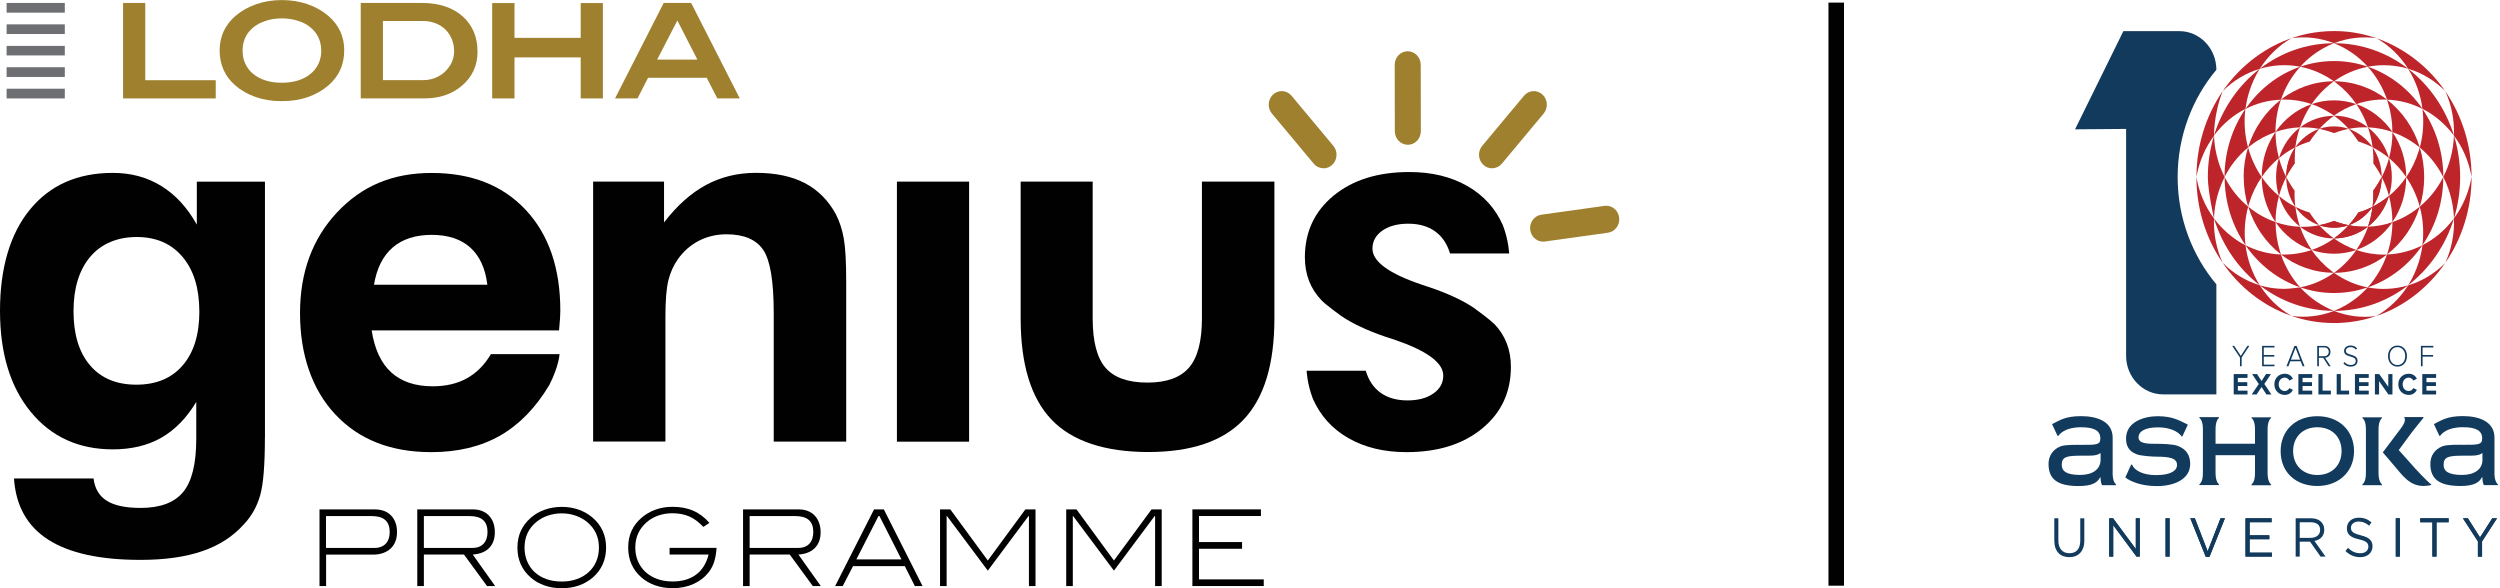 <svg width="238" height="56" viewBox="0 0 238 56" fill="none" xmlns="http://www.w3.org/2000/svg">
<g clip-path="url(#clip0_1743_13877)">
<path d="M36.719 51.764C36.972 51.499 37.099 51.125 37.099 50.64C37.099 49.632 36.534 49.131 35.409 49.131H31.035V52.166H35.636C36.101 52.166 36.455 52.034 36.714 51.769M36.566 48.641C36.824 48.74 37.052 48.888 37.231 49.076C37.416 49.263 37.553 49.494 37.654 49.759C37.749 50.029 37.796 50.332 37.796 50.668C37.796 51.004 37.744 51.285 37.643 51.544C37.543 51.808 37.39 52.028 37.194 52.216C36.999 52.397 36.761 52.541 36.481 52.645C36.201 52.744 35.884 52.8 35.53 52.8H31.045V55.796H30.417V48.497H35.699C36.022 48.497 36.312 48.547 36.571 48.646" fill="#010101"/>
<path d="M46.032 51.764C46.285 51.5 46.412 51.125 46.412 50.64C46.412 49.632 45.847 49.131 44.722 49.131H40.353V52.166H44.954C45.419 52.166 45.778 52.034 46.032 51.77M46.365 55.791L44.172 52.794H40.353V55.791H39.724V48.492H45.002C45.324 48.492 45.614 48.541 45.879 48.641C46.138 48.74 46.359 48.889 46.544 49.081C46.729 49.274 46.866 49.5 46.967 49.77C47.062 50.04 47.109 50.337 47.109 50.668C47.109 51.301 46.93 51.797 46.571 52.166C46.211 52.535 45.688 52.745 45.007 52.794L47.136 55.791H46.37H46.365Z" fill="#010101"/>
<path d="M55.884 49.687C55.572 49.434 55.208 49.235 54.795 49.087C54.378 48.944 53.94 48.872 53.475 48.872C53.01 48.872 52.572 48.944 52.154 49.087C51.737 49.23 51.378 49.428 51.066 49.687C50.311 50.31 49.936 51.125 49.936 52.122C49.936 52.607 50.02 53.047 50.189 53.444C50.358 53.846 50.596 54.188 50.902 54.468C51.214 54.755 51.584 54.975 52.017 55.13C52.455 55.284 52.936 55.361 53.475 55.361C54.014 55.361 54.494 55.284 54.928 55.124C55.366 54.97 55.736 54.744 56.042 54.463C56.354 54.182 56.592 53.841 56.766 53.438C56.935 53.042 57.019 52.596 57.019 52.116C57.019 51.125 56.639 50.31 55.878 49.682M56.401 55.003C56.032 55.317 55.604 55.565 55.107 55.741C54.611 55.917 54.066 56 53.48 56C52.894 56 52.35 55.912 51.853 55.741C51.351 55.565 50.918 55.322 50.554 55.003C49.687 54.265 49.259 53.306 49.259 52.127C49.259 50.949 49.698 50.012 50.564 49.263C50.939 48.944 51.372 48.69 51.874 48.519C52.376 48.343 52.91 48.255 53.485 48.255C54.061 48.255 54.584 48.343 55.086 48.519C55.588 48.696 56.021 48.944 56.396 49.263C57.268 50.007 57.701 50.965 57.701 52.127C57.701 53.29 57.268 54.265 56.407 55.003" fill="#010101"/>
<path d="M68.002 53.439C67.891 53.808 67.722 54.138 67.505 54.425C67.12 54.931 66.628 55.317 66.037 55.587C65.445 55.857 64.774 55.995 64.024 55.995C63.438 55.995 62.894 55.906 62.386 55.73C61.885 55.554 61.446 55.306 61.082 54.986C60.231 54.254 59.803 53.301 59.803 52.122C59.803 50.943 60.231 50.018 61.087 49.28C61.462 48.955 61.901 48.701 62.402 48.519C62.904 48.338 63.443 48.249 64.019 48.249C64.764 48.249 65.429 48.371 66 48.624C66.576 48.872 67.083 49.258 67.537 49.781L66.956 50.161C66.523 49.698 66.074 49.362 65.614 49.164C65.149 48.966 64.616 48.861 64.019 48.861C63.533 48.861 63.084 48.933 62.666 49.081C62.249 49.23 61.879 49.439 61.562 49.715C60.844 50.348 60.48 51.147 60.48 52.111C60.48 52.596 60.564 53.031 60.733 53.428C60.902 53.824 61.14 54.166 61.452 54.452C61.763 54.739 62.133 54.959 62.571 55.119C63.005 55.278 63.49 55.356 64.029 55.356C64.943 55.356 65.693 55.135 66.274 54.7C66.861 54.259 67.252 53.62 67.458 52.789H63.744V52.155H68.218C68.187 52.64 68.113 53.064 68.002 53.433" fill="#010101"/>
<path d="M77.046 51.764C77.299 51.5 77.426 51.125 77.426 50.64C77.426 49.632 76.861 49.131 75.735 49.131H71.367V52.166H75.968C76.433 52.166 76.792 52.034 77.046 51.77M77.378 55.791L75.186 52.794H71.367V55.791H70.738V48.492H76.015C76.338 48.492 76.628 48.541 76.892 48.641C77.151 48.74 77.373 48.889 77.558 49.081C77.743 49.274 77.88 49.5 77.975 49.77C78.07 50.04 78.123 50.337 78.123 50.668C78.123 51.301 77.938 51.797 77.579 52.166C77.22 52.535 76.697 52.745 76.01 52.794L78.139 55.791H77.373H77.378Z" fill="#010101"/>
<path d="M83.722 49.125H83.633L81.525 53.257H85.82L83.722 49.125ZM87.093 55.791L86.137 53.896H81.208L80.231 55.791H79.507L83.21 48.492H84.14L87.827 55.791H87.098H87.093Z" fill="#010101"/>
<path d="M97.954 55.791V49.125H97.917L94.039 54.325L90.151 49.125H90.12V55.791H89.491V48.492H90.468L94.039 53.361L97.616 48.492H98.582V55.791H97.954Z" fill="#010101"/>
<path d="M109.966 55.791V49.125H109.924L106.047 54.325L102.159 49.125H102.132V55.791H101.504V48.492H102.481L106.047 53.361L109.628 48.492H110.595V55.791H109.966Z" fill="#010101"/>
<path d="M113.516 55.791V48.492H120.04V49.125H114.145V51.604H118.244V52.243H114.145V55.157H120.309V55.791H113.516Z" fill="#010101"/>
<path d="M18.975 29.63C18.975 27.444 18.441 25.719 17.38 24.458C16.318 23.196 14.86 22.563 13.021 22.563C11.183 22.563 9.656 23.191 8.595 24.441C7.533 25.697 6.999 27.427 6.999 29.63C6.999 31.834 7.522 33.553 8.574 34.781C9.619 36.009 11.093 36.621 12.979 36.621C14.865 36.621 16.339 36.009 17.395 34.781C18.452 33.553 18.98 31.839 18.98 29.63M25.219 41.645C25.219 44.25 25.071 46.084 24.77 47.148C24.469 48.205 23.962 49.125 23.233 49.896C22.197 51.059 20.877 51.918 19.26 52.469C17.644 53.025 15.689 53.301 13.381 53.301C9.524 53.301 6.598 52.662 4.596 51.378C2.594 50.1 1.506 48.156 1.331 45.55H8.906C9.023 46.509 9.44 47.219 10.164 47.671C10.887 48.128 11.96 48.354 13.386 48.354C15.256 48.354 16.608 47.847 17.438 46.839C18.267 45.831 18.684 44.145 18.684 41.793V38.262C17.765 39.794 16.656 40.928 15.356 41.672C14.057 42.41 12.52 42.779 10.745 42.779C7.485 42.779 4.881 41.59 2.927 39.21C0.972 36.83 0 33.619 0 29.581C0 25.543 0.951 22.26 2.858 19.941C4.765 17.616 7.39 16.459 10.75 16.459C12.477 16.459 14.014 16.878 15.362 17.71C16.709 18.542 17.834 19.765 18.737 21.384V17.297H25.224V41.65L25.219 41.645Z" fill="#010101"/>
<path d="M56.465 42.047V17.291H63.216V21.175C64.457 19.561 65.794 18.371 67.22 17.605C68.646 16.84 70.231 16.454 71.974 16.454C73.813 16.454 75.36 16.779 76.607 17.424C77.854 18.074 78.842 19.06 79.57 20.387C79.924 21.076 80.178 21.852 80.331 22.723C80.484 23.588 80.558 24.948 80.558 26.799V42.041H73.659V29.801C73.659 26.755 73.321 24.744 72.645 23.77C71.969 22.794 70.807 22.304 69.159 22.304C68.208 22.304 67.331 22.514 66.533 22.921C65.736 23.334 65.07 23.918 64.537 24.673C64.119 25.262 63.818 25.934 63.628 26.689C63.443 27.444 63.348 28.601 63.348 30.148V42.036H56.449L56.465 42.047Z" fill="#010101"/>
<path d="M92.259 17.291H85.387V42.047H92.259V17.291Z" fill="#010101"/>
<path d="M104.023 17.291V30.314C104.023 32.5 104.43 34.065 105.243 35.007C106.057 35.949 107.388 36.422 109.226 36.422C111.065 36.422 112.37 35.949 113.194 34.996C114.012 34.048 114.424 32.484 114.424 30.314V17.291H121.323V30.314C121.323 34.671 120.346 37.882 118.392 39.943C116.442 42.003 113.416 43.033 109.316 43.033C105.217 43.033 102.069 42.008 100.109 39.953C98.149 37.899 97.166 34.687 97.166 30.314V17.291H104.013H104.023Z" fill="#010101"/>
<path d="M135.254 6.17C135.254 5.454 134.694 4.881 134.012 4.881H133.986C133.315 4.897 132.776 5.47 132.776 6.175L132.787 12.493C132.787 13.204 133.341 13.782 134.028 13.782C134.033 13.782 134.044 13.782 134.054 13.782C134.725 13.766 135.264 13.193 135.264 12.488L135.254 6.17Z" fill="#9E802E"/>
<path d="M125.999 16.019C125.655 16.019 125.307 15.87 125.064 15.578L121.086 10.813C120.637 10.273 120.69 9.458 121.207 8.99C121.725 8.522 122.507 8.577 122.956 9.117L126.934 13.882C127.383 14.421 127.33 15.237 126.812 15.705C126.58 15.92 126.289 16.024 125.999 16.024" fill="#9E802E"/>
<path d="M142.042 16.019C142.385 16.019 142.728 15.87 142.977 15.578L146.954 10.813C147.403 10.273 147.35 9.458 146.833 8.99C146.315 8.522 145.533 8.577 145.084 9.117L141.107 13.882C140.658 14.421 140.71 15.237 141.228 15.705C141.46 15.92 141.751 16.024 142.042 16.024" fill="#9E802E"/>
<path d="M146.088 22.679C146.347 22.916 146.701 23.042 147.07 22.993L153.077 22.155C153.753 22.062 154.234 21.412 154.144 20.707C154.054 20.002 153.431 19.5 152.749 19.599L146.743 20.437C146.067 20.53 145.586 21.18 145.676 21.886C145.718 22.205 145.871 22.486 146.088 22.684" fill="#9E802E"/>
<path d="M35.604 27.108C35.863 25.543 36.455 24.364 37.384 23.56C38.314 22.761 39.55 22.359 41.098 22.359C42.646 22.359 43.866 22.761 44.764 23.56C45.657 24.359 46.206 25.543 46.396 27.108H35.604ZM46.734 33.718C46.122 34.748 45.361 35.508 44.447 36.015C43.533 36.522 42.45 36.775 41.193 36.775C39.529 36.775 38.219 36.334 37.247 35.453C36.28 34.572 35.657 33.239 35.382 31.454H53.221C53.269 30.947 53.3 30.567 53.316 30.308C53.332 30.049 53.343 29.807 53.343 29.587C53.343 25.532 52.244 22.332 50.052 19.985C47.859 17.638 44.87 16.465 41.098 16.465C37.326 16.465 34.431 17.721 32.081 20.227C29.735 22.734 28.562 25.929 28.562 29.818C28.562 33.707 29.682 37.073 31.927 39.458C34.167 41.849 37.21 43.044 41.05 43.044C43.581 43.044 45.768 42.521 47.611 41.468C49.45 40.416 51.013 38.802 52.307 36.632C53.216 34.836 53.269 33.712 53.269 33.712H46.74" fill="#010101"/>
<path d="M142.216 30.815C141.862 30.446 140.51 29.443 140.314 29.311C139.263 28.606 137.889 27.961 136.199 27.383C136.004 27.317 135.724 27.223 135.354 27.102C132.221 26.044 130.658 24.899 130.658 23.67C130.658 22.965 130.975 22.392 131.603 21.952C132.232 21.516 133.056 21.296 134.07 21.296C135.084 21.296 135.935 21.538 136.611 22.018C137.287 22.497 137.763 23.202 138.043 24.128H143.669C143.669 24.128 143.637 22.921 143.072 21.439C142.359 19.836 141.239 18.597 139.701 17.715C138.143 16.823 136.299 16.377 134.171 16.377C131.186 16.377 128.782 17.126 126.96 18.624C125.138 20.123 124.224 22.084 124.224 24.502C124.224 26.133 124.757 27.504 125.835 28.617C126.189 28.986 127.504 29.961 127.678 30.077C128.74 30.798 130.129 31.454 131.852 32.043C132.047 32.109 132.327 32.203 132.702 32.319C135.829 33.382 137.398 34.522 137.398 35.751C137.398 36.456 137.081 37.029 136.453 37.464C135.824 37.904 135 38.119 133.986 38.119C132.971 38.119 132.121 37.882 131.445 37.398C130.763 36.918 130.293 36.213 130.019 35.293H124.393C124.393 35.293 124.424 36.494 124.99 37.976C125.703 39.579 126.823 40.824 128.36 41.705C129.918 42.598 131.762 43.044 133.891 43.044C136.875 43.044 139.279 42.295 141.101 40.796C142.924 39.298 143.838 37.343 143.838 34.919C143.838 33.288 143.299 31.911 142.226 30.804" fill="#010101"/>
<path d="M6.17 8.445H0.629V9.37H6.17V8.445Z" fill="#6E6F72"/>
<path d="M6.17 0.281H0.629V1.206H6.17V0.281Z" fill="#6E6F72"/>
<path d="M6.17 2.319H0.629V3.239H6.17V2.319Z" fill="#6E6F72"/>
<path d="M6.17 4.368H0.629V5.277H6.17V4.368Z" fill="#6E6F72"/>
<path d="M6.17 6.401H0.629V7.326H6.17V6.401Z" fill="#6E6F72"/>
<path d="M11.717 9.37V0.281H13.83V7.635H20.538V9.37H11.717Z" fill="#9E802E"/>
<path d="M30.581 4.815C30.581 4.363 30.491 3.95 30.316 3.57C30.142 3.201 29.894 2.881 29.561 2.611C29.233 2.341 28.843 2.126 28.383 1.989C27.918 1.834 27.4 1.752 26.835 1.752C26.27 1.752 25.752 1.829 25.287 1.989C24.823 2.132 24.437 2.347 24.109 2.611C23.782 2.881 23.528 3.195 23.354 3.57C23.18 3.95 23.095 4.357 23.095 4.815C23.095 5.272 23.174 5.69 23.354 6.065C23.523 6.44 23.771 6.765 24.099 7.029C24.426 7.299 24.817 7.508 25.272 7.657C25.731 7.8 26.249 7.877 26.825 7.877C27.4 7.877 27.923 7.8 28.388 7.657C28.848 7.508 29.239 7.299 29.566 7.029C29.894 6.765 30.142 6.44 30.322 6.065C30.496 5.685 30.586 5.272 30.586 4.815M32.767 4.815C32.767 6.159 32.266 7.266 31.257 8.136C30.697 8.615 30.047 8.985 29.302 9.243C28.547 9.508 27.723 9.629 26.819 9.629C25.916 9.629 25.113 9.502 24.358 9.243C23.608 8.985 22.953 8.615 22.408 8.136C21.912 7.712 21.537 7.216 21.288 6.66C21.04 6.098 20.908 5.481 20.908 4.815C20.908 4.148 21.04 3.542 21.288 2.986C21.547 2.429 21.922 1.939 22.419 1.515C22.974 1.036 23.629 0.667 24.389 0.402C25.15 0.138 25.964 0.006 26.84 0.006C27.717 0.006 28.536 0.143 29.292 0.402C30.052 0.667 30.702 1.036 31.262 1.515C32.266 2.38 32.773 3.482 32.773 4.815" fill="#9E802E"/>
<path d="M41.647 7.321C42.07 7.106 42.413 6.825 42.688 6.456C43.053 5.982 43.232 5.454 43.232 4.881C43.232 4.468 43.158 4.087 43.016 3.735C42.873 3.382 42.667 3.074 42.413 2.82C42.16 2.567 41.848 2.369 41.489 2.226C41.13 2.082 40.744 2 40.311 2H36.455V7.629H40.327C40.786 7.629 41.225 7.525 41.647 7.315M42.382 0.612C43.031 0.832 43.586 1.146 44.04 1.553C44.5 1.961 44.854 2.446 45.102 3.019C45.345 3.597 45.461 4.231 45.461 4.925C45.461 6.263 44.944 7.359 43.914 8.213C43.475 8.577 42.952 8.869 42.366 9.067C41.774 9.265 41.14 9.365 40.485 9.365H34.342V0.281H40.189C41.003 0.281 41.732 0.391 42.387 0.612" fill="#9E802E"/>
<path d="M55.282 9.37V5.465H48.98V9.37H46.856V0.292H48.98V3.603H55.282V0.292H57.395V9.37H55.282Z" fill="#9E802E"/>
<path d="M64.484 1.95L62.561 5.674H66.391L64.484 1.95ZM68.287 9.37L67.283 7.409H61.694L60.691 9.37H58.551L63.184 0.281H65.799L70.427 9.37H68.282H68.287Z" fill="#9E802E"/>
<path d="M174.809 0.248V55.758" stroke="#010101" stroke-width="1.48" stroke-miterlimit="10"/>
<path d="M203.329 49.34H203.704V52.987H203.398L201.179 49.996V52.987H200.799V49.34H201.163L203.329 52.265V49.34Z" fill="#113A5D"/>
<path d="M206.546 49.34H206.161V52.987H206.546V49.34Z" fill="#113A5D"/>
<path d="M211.396 49.34H211.813L210.339 53.014H209.991L208.517 49.34H208.95L210.17 52.48L211.396 49.34Z" fill="#113A5D"/>
<path d="M216.256 49.715H214.164V50.96H216.039V51.334H214.164V52.612H216.282V52.987H213.773V49.34H216.256V49.715Z" fill="#113A5D"/>
<path d="M228.463 49.34H228.078V52.987H228.463V49.34Z" fill="#113A5D"/>
<path d="M231.955 52.987H231.564V49.72H230.407V49.34H233.107V49.72H231.955V52.987Z" fill="#113A5D"/>
<path d="M237.264 49.34L236.097 51.163L234.94 49.34H234.47L235.896 51.538V52.987H236.292V51.538L237.718 49.34H237.264Z" fill="#113A5D"/>
<path d="M203.329 49.34H203.704V52.987H203.398L201.179 49.996V52.987H200.799V49.34H201.163L203.329 52.265V49.34Z" fill="#113A5D"/>
<path d="M206.546 49.34H206.161V52.987H206.546V49.34Z" fill="#113A5D"/>
<path d="M211.396 49.34H211.813L210.339 53.014H209.991L208.517 49.34H208.95L210.17 52.48L211.396 49.34Z" fill="#113A5D"/>
<path d="M216.256 49.715H214.164V50.96H216.039V51.334H214.164V52.612H216.282V52.987H213.773V49.34H216.256V49.715Z" fill="#113A5D"/>
<path d="M228.463 49.34H228.078V52.987H228.463V49.34Z" fill="#113A5D"/>
<path d="M231.955 52.987H231.564V49.72H230.407V49.34H233.107V49.72H231.955V52.987Z" fill="#113A5D"/>
<path d="M237.264 49.34L236.097 51.163L234.94 49.34H234.47L235.896 51.538V52.987H236.292V51.538L237.718 49.34H237.264Z" fill="#113A5D"/>
<path d="M224.903 39.799C224.998 39.893 225.236 40.064 225.236 40.907V45.005C225.236 45.848 224.998 46.013 224.903 46.112V46.189H226.768V46.129C226.641 45.996 226.435 45.749 226.435 45.005V40.907C226.435 40.169 226.641 39.915 226.768 39.788V39.728H224.903V39.799Z" fill="#113A5D"/>
<path d="M229.821 44.481C229.742 44.399 228.374 42.862 228.374 42.862V42.829C228.374 42.829 229.515 41.286 229.567 41.209C229.62 41.132 230.656 39.832 230.714 39.777V39.706H228.891C228.891 39.706 228.891 39.75 228.891 39.777C228.928 39.799 228.949 39.865 228.949 39.986C228.949 40.273 228.601 40.73 228.511 40.851C228.421 40.972 226.842 43.066 226.842 43.066C226.842 43.066 227.83 44.223 227.925 44.333C228.712 45.253 229.388 46.266 230.73 46.266C230.946 46.266 231.427 46.2 231.448 46.178V46.117C231.015 45.787 229.906 44.581 229.821 44.487" fill="#113A5D"/>
<path d="M201.126 44.999V41.683C201.126 40.097 199.61 39.617 198.105 39.617C196.599 39.617 196.076 40.025 195.358 40.378C195.379 40.416 195.775 41.259 195.881 41.501H195.95C196.092 41.292 196.626 40.675 198.105 40.675C199.336 40.675 199.954 40.978 199.954 41.744C199.954 42.372 199.536 42.35 198.126 42.35C197.756 42.35 196.626 42.317 196.182 42.487C195.437 42.768 195.02 43.407 195.02 44.167C195.02 45.644 195.907 46.272 197.883 46.272C199.177 46.272 199.69 45.936 199.943 45.418C199.959 45.418 199.964 45.418 199.964 45.418C199.98 45.892 200.065 46.079 200.112 46.189H201.449V46.129C201.322 46.002 201.121 45.748 201.121 45.01M198.036 45.214C196.673 45.214 196.277 44.818 196.277 44.261C196.277 43.462 196.768 43.38 198.216 43.38C198.929 43.38 199.605 43.429 199.975 43.121V43.837C199.938 44.658 199.246 45.214 198.036 45.214Z" fill="#113A5D"/>
<path d="M237.475 44.999V41.672C237.475 40.097 235.954 39.612 234.454 39.612C232.954 39.612 232.425 40.02 231.707 40.372C231.723 40.411 232.124 41.254 232.23 41.496H232.299C232.441 41.287 232.975 40.67 234.454 40.67C235.685 40.67 236.303 40.973 236.303 41.738C236.303 42.366 235.885 42.344 234.475 42.344C234.1 42.344 232.975 42.311 232.531 42.482C231.781 42.763 231.369 43.402 231.369 44.162C231.369 45.638 232.256 46.266 234.237 46.266C235.526 46.266 236.039 45.93 236.292 45.413C236.308 45.413 236.313 45.413 236.313 45.413C236.334 45.886 236.414 46.074 236.461 46.184H237.803V46.123C237.676 45.996 237.47 45.743 237.47 45.005M234.39 45.214C233.028 45.214 232.631 44.818 232.631 44.261C232.631 43.462 233.128 43.38 234.57 43.38C235.278 43.38 235.959 43.429 236.329 43.121V43.837C236.297 44.658 235.6 45.214 234.39 45.214Z" fill="#113A5D"/>
<path d="M214.343 39.794C214.438 39.888 214.676 40.058 214.676 40.901V42.245H210.92V40.89C210.92 40.152 211.121 39.898 211.248 39.772V39.711H209.383V39.783C209.478 39.876 209.716 40.047 209.716 40.89V44.999C209.716 45.842 209.478 46.013 209.383 46.101V46.178H211.248V46.118C211.121 45.991 210.92 45.737 210.92 44.994V43.336H214.676V45.01C214.676 45.853 214.438 46.019 214.343 46.118V46.195H216.208V46.129C216.081 46.002 215.875 45.749 215.875 45.01V40.907C215.875 40.163 216.076 39.91 216.208 39.783V39.728H214.343V39.799V39.794Z" fill="#113A5D"/>
<path d="M220.608 39.623C218.464 39.623 217.117 41.05 217.117 42.945C217.117 45.032 218.633 46.266 220.608 46.266C222.584 46.266 224.105 44.961 224.105 42.945C224.105 41.05 222.732 39.623 220.608 39.623ZM220.608 45.22C219.304 45.22 218.305 44.355 218.305 42.934C218.305 41.639 219.193 40.675 220.608 40.675C222.024 40.675 222.917 41.623 222.917 42.934C222.917 44.327 221.971 45.22 220.608 45.22Z" fill="#113A5D"/>
<path d="M207.307 42.443C206.863 42.278 205.796 42.251 205.421 42.251C204.528 42.251 203.588 42.273 203.588 41.639C203.588 41.044 204.259 40.686 205.421 40.686C206.979 40.686 207.55 41.347 207.693 41.551H207.756C207.867 41.309 208.263 40.466 208.284 40.427C207.571 40.091 206.911 39.623 205.421 39.623C204.09 39.623 202.4 40.168 202.4 41.749C202.4 42.812 203.044 43.088 203.366 43.231C203.768 43.407 204.93 43.474 205.252 43.474C206.615 43.474 207.254 43.628 207.254 44.278C207.254 44.752 206.747 45.231 205.247 45.231C204.037 45.231 203.192 44.801 202.965 44.228H202.886C202.722 44.608 202.357 45.401 202.331 45.451C202.79 45.826 203.842 46.277 205.331 46.277C207.064 46.277 208.506 45.578 208.506 44.173C208.506 43.352 208.157 42.757 207.302 42.443" fill="#113A5D"/>
<path d="M198.432 51.428C198.432 52.491 197.857 53.042 196.996 53.042C196.134 53.042 195.569 52.491 195.569 51.461V49.34H195.955V51.439C195.955 52.227 196.346 52.667 197.006 52.667C197.666 52.667 198.041 52.26 198.041 51.466V49.346H198.427V51.433L198.432 51.428Z" fill="#113A5D"/>
<path d="M220.915 52.987L219.916 51.566H218.934V52.987H218.548V49.34H220.027C220.783 49.34 221.269 49.775 221.269 50.431C221.269 51.042 220.878 51.395 220.334 51.499L221.39 52.987H220.915ZM219.996 49.72H218.934V51.202H219.99C220.508 51.202 220.878 50.916 220.878 50.447C220.878 49.979 220.55 49.72 219.996 49.72Z" fill="#113A5D"/>
<path d="M224.745 50.965C225.511 51.142 225.864 51.439 225.864 52.006C225.864 52.634 225.373 53.042 224.692 53.042C224.142 53.042 223.699 52.849 223.287 52.458L223.524 52.155C223.884 52.497 224.227 52.667 224.702 52.667C225.178 52.667 225.468 52.414 225.468 52.045C225.468 51.703 225.299 51.511 224.576 51.345C223.788 51.164 223.424 50.894 223.424 50.288C223.424 49.682 223.899 49.285 224.554 49.285C225.056 49.285 225.415 49.434 225.764 49.731L225.537 50.045C225.22 49.77 224.898 49.649 224.544 49.649C224.1 49.649 223.81 49.913 223.81 50.244C223.81 50.574 223.989 50.783 224.745 50.954" fill="#113A5D"/>
<path d="M224.507 13.474L224.514 13.481V13.474H224.507Z" fill="#BE252B"/>
<path d="M225.944 18.492C225.944 18.9 225.923 19.296 225.87 19.688C225.431 19.908 224.977 20.095 224.507 20.233C224.449 20.332 224.385 20.426 224.327 20.519C224.1 20.844 223.857 21.153 223.598 21.439C223.17 21.919 222.7 22.337 222.193 22.695C223.403 22.695 224.523 22.276 225.431 21.577C224.813 21.599 224.2 21.555 223.598 21.439C224.517 21.12 225.31 20.497 225.864 19.688C225.785 20.343 225.637 20.977 225.431 21.577C226.361 20.855 227.069 19.842 227.428 18.652C226.942 19.054 226.419 19.401 225.87 19.682C226.409 18.883 226.736 17.908 226.736 16.851C226.504 17.308 226.24 17.738 225.938 18.145C225.944 18.261 225.944 18.371 225.944 18.487" fill="#BE252B"/>
<path d="M222.193 21.676C222.684 21.676 223.16 21.594 223.598 21.439C223.123 21.346 222.653 21.213 222.193 21.032C222.093 21.07 221.992 21.109 221.887 21.147C221.522 21.274 221.163 21.368 220.788 21.439C221.232 21.594 221.702 21.676 222.193 21.676Z" fill="#BE252B"/>
<path d="M218.448 15.562C218.448 15.446 218.437 15.33 218.437 15.22C218.437 14.813 218.464 14.416 218.511 14.025C217.967 14.818 217.645 15.799 217.645 16.856C217.877 16.405 218.141 15.969 218.443 15.562" fill="#BE252B"/>
<path d="M232.795 8.693C231.29 6.495 229.087 4.649 226.25 3.636C227.486 4.346 228.506 5.354 229.256 6.544C230.603 6.946 231.818 7.69 232.8 8.687" fill="#BE252B"/>
<path d="M222.193 4.115C223.503 3.603 224.903 3.448 226.25 3.636C224.644 3.101 223.382 2.958 222.198 2.958C220.371 2.958 218.965 3.355 218.152 3.636C219.547 3.437 220.931 3.619 222.198 4.115" fill="#BE252B"/>
<path d="M215.136 6.55C215.912 5.316 216.953 4.324 218.147 3.636C215.902 4.396 213.414 6.037 211.596 8.687C212.616 7.657 213.831 6.941 215.13 6.555" fill="#BE252B"/>
<path d="M211.596 25.02C213.202 27.361 215.479 29.151 218.126 30.066H218.141C216.905 29.361 215.886 28.347 215.136 27.157C213.789 26.755 212.579 26.006 211.596 25.014" fill="#BE252B"/>
<path d="M222.198 29.597C220.888 30.11 219.494 30.264 218.141 30.077C218.147 30.077 218.152 30.077 218.157 30.082C219.43 30.517 220.783 30.754 222.193 30.754C223.604 30.754 224.956 30.517 226.229 30.082C226.229 30.082 226.24 30.082 226.245 30.082C224.85 30.28 223.466 30.099 222.204 29.603" fill="#BE252B"/>
<path d="M229.256 27.163C228.479 28.397 227.439 29.388 226.24 30.077C226.24 30.077 226.25 30.077 226.255 30.077C228.907 29.162 231.184 27.372 232.79 25.031C231.77 26.061 230.55 26.777 229.256 27.168" fill="#BE252B"/>
<path d="M235.288 16.856C235.04 18.321 234.449 19.66 233.619 20.784C234 19.544 234.206 18.228 234.206 16.851C234.206 15.473 234 14.157 233.619 12.918C234.486 14.08 235.051 15.435 235.294 16.856C235.294 13.804 234.364 10.979 232.795 8.687C233.403 10.025 233.667 11.474 233.614 12.901C232.822 10.323 231.274 8.103 229.245 6.539C229.969 7.679 230.439 8.984 230.613 10.356C231.068 10.587 231.506 10.863 231.929 11.188C232.579 11.689 233.138 12.268 233.614 12.906C233.566 14.278 233.223 15.628 232.605 16.845C232.843 17.319 233.043 17.82 233.207 18.343C233.455 19.153 233.587 19.974 233.619 20.784C232.822 21.863 231.797 22.739 230.619 23.34C230.55 23.869 230.439 24.397 230.275 24.926C230.027 25.736 229.678 26.48 229.256 27.157C231.279 25.593 232.827 23.373 233.619 20.795C233.677 22.276 233.376 23.725 232.795 25.025C234.364 22.734 235.294 19.908 235.294 16.856" fill="#BE252B"/>
<path d="M222.193 4.115C223.403 4.589 224.512 5.349 225.41 6.351C224.401 5.999 223.318 5.812 222.198 5.812C221.079 5.812 220.001 5.999 218.987 6.351C219.33 5.966 219.716 5.608 220.133 5.283C220.783 4.787 221.475 4.396 222.193 4.115C219.557 4.115 217.117 5.018 215.136 6.55C216.377 6.175 217.692 6.104 218.976 6.351C216.868 7.079 215.056 8.505 213.778 10.367C214.803 9.844 215.944 9.53 217.148 9.491C217.539 8.34 218.157 7.271 218.981 6.357C220.101 6.572 221.195 7.035 222.198 7.745C223.149 7.062 224.243 6.583 225.415 6.357C226.197 7.233 226.831 8.285 227.248 9.486C228.395 9.53 229.541 9.816 230.624 10.367C229.346 8.505 227.534 7.084 225.421 6.351C225.912 6.258 226.424 6.208 226.942 6.208C227.745 6.208 228.522 6.324 229.256 6.544C227.275 5.018 224.84 4.115 222.198 4.115" fill="#BE252B"/>
<path d="M210.772 20.8C211.565 23.378 213.113 25.604 215.136 27.168C214.417 26.028 213.947 24.717 213.773 23.351C213.319 23.119 212.875 22.838 212.457 22.514C211.808 22.012 211.248 21.434 210.772 20.8C209.906 19.638 209.346 18.272 209.098 16.856C209.098 19.913 210.028 22.734 211.596 25.025C210.989 23.687 210.725 22.233 210.772 20.8Z" fill="#BE252B"/>
<path d="M213.773 10.362C213.841 9.833 213.952 9.298 214.116 8.775C214.364 7.965 214.708 7.216 215.13 6.544C213.107 8.109 211.559 10.334 210.767 12.918C211.565 11.838 212.595 10.957 213.768 10.362" fill="#BE252B"/>
<path d="M210.772 12.923C210.392 14.157 210.186 15.485 210.186 16.856C210.186 18.228 210.772 20.795 210.772 20.795C210.82 19.423 211.169 18.068 211.787 16.856C211.549 16.382 211.343 15.887 211.184 15.358C210.936 14.548 210.804 13.727 210.772 12.918C210.772 12.918 210.741 10.824 211.602 8.681H211.596C210.027 10.984 209.103 13.793 209.103 16.851C209.357 15.385 209.943 14.041 210.778 12.918" fill="#BE252B"/>
<path d="M217.143 24.227C215.991 24.188 214.845 23.896 213.773 23.345C215.051 25.207 216.863 26.628 218.976 27.355C218.189 26.485 217.56 25.427 217.143 24.227Z" fill="#BE252B"/>
<path d="M225.41 27.361C224.29 27.146 223.192 26.683 222.193 25.967C221.242 26.651 220.149 27.13 218.976 27.356C218.976 27.356 217.972 27.499 217.449 27.499C216.646 27.499 215.875 27.383 215.136 27.163C217.117 28.694 219.557 29.592 222.193 29.592H222.198C220.989 29.118 219.879 28.353 218.976 27.35C219.99 27.703 221.073 27.895 222.193 27.895C223.313 27.895 224.396 27.708 225.405 27.356C225.062 27.747 224.676 28.099 224.253 28.43C223.609 28.925 222.912 29.317 222.193 29.598C224.834 29.598 227.27 28.694 229.251 27.163C228.009 27.537 226.694 27.609 225.41 27.361C227.518 26.634 229.335 25.213 230.608 23.351C229.583 23.869 228.442 24.183 227.238 24.227C226.847 25.372 226.229 26.441 225.405 27.361" fill="#BE252B"/>
<path d="M230.365 14.041C229.8 12.196 228.696 10.604 227.243 9.486C227.275 9.585 227.312 9.69 227.338 9.794C227.624 10.714 227.756 11.656 227.756 12.576C228.696 12.901 229.578 13.402 230.36 14.047C230.328 14.152 230.302 14.251 230.27 14.355C229.99 15.275 229.578 16.118 229.071 16.867C229.652 17.716 230.085 18.669 230.365 19.677C230.635 18.79 230.782 17.848 230.782 16.862C230.782 15.876 230.635 14.934 230.365 14.047C231.274 14.802 232.04 15.749 232.605 16.867C232.605 14.438 231.865 12.196 230.619 10.373C230.767 11.568 230.698 12.824 230.365 14.047" fill="#BE252B"/>
<path d="M220.07 9.91C220.651 9.062 221.374 8.329 222.193 7.739C220.307 7.739 218.559 8.384 217.143 9.48C217.243 9.48 217.344 9.475 217.449 9.475C218.363 9.475 219.245 9.629 220.07 9.91Z" fill="#BE252B"/>
<path d="M214.026 19.677C213.118 18.922 212.352 17.969 211.787 16.856C211.787 19.28 212.521 21.527 213.773 23.351C213.62 22.155 213.694 20.905 214.026 19.677Z" fill="#BE252B"/>
<path d="M213.604 16.856C213.604 17.842 213.752 18.79 214.021 19.677C214.053 19.572 214.079 19.467 214.111 19.363C214.396 18.437 214.803 17.6 215.315 16.856C214.734 16.008 214.296 15.055 214.021 14.041C214.1 13.975 214.18 13.909 214.264 13.848C214.998 13.276 215.801 12.851 216.625 12.57C216.625 11.524 216.8 10.477 217.138 9.491C215.69 10.609 214.581 12.196 214.016 14.041C213.699 12.868 213.604 11.623 213.762 10.367C212.516 12.185 211.776 14.432 211.776 16.856C212.315 15.793 213.065 14.829 214.011 14.047C213.741 14.934 213.593 15.876 213.593 16.856" fill="#BE252B"/>
<path d="M216.631 21.142C215.69 20.811 214.808 20.321 214.032 19.671C214.597 21.511 215.701 23.108 217.148 24.221C217.117 24.122 217.08 24.017 217.053 23.918C216.768 22.998 216.636 22.062 216.636 21.142" fill="#BE252B"/>
<path d="M220.07 23.797C219.129 24.116 218.136 24.265 217.148 24.227C218.564 25.323 220.313 25.967 222.193 25.967C222.109 25.907 222.029 25.846 221.945 25.785C221.205 25.213 220.577 24.541 220.064 23.802" fill="#BE252B"/>
<path d="M224.322 23.797C225.717 23.318 226.91 22.376 227.761 21.148C227 21.412 226.218 21.555 225.437 21.583C225.162 22.376 224.782 23.119 224.322 23.797C223.561 23.538 222.848 23.164 222.198 22.701C221.538 23.175 220.82 23.544 220.075 23.797C219.605 23.114 219.235 22.37 218.966 21.588C218.168 21.561 217.381 21.406 216.636 21.153C217.481 22.381 218.675 23.323 220.075 23.803C220.746 24.028 221.459 24.155 222.198 24.155C222.938 24.155 223.656 24.028 224.322 23.803C223.736 24.645 223.022 25.389 222.198 25.973C224.09 25.973 225.833 25.328 227.248 24.232C227.148 24.238 227.042 24.238 226.942 24.238C226.034 24.238 225.151 24.084 224.327 23.803" fill="#BE252B"/>
<path d="M224.322 9.91C225.262 9.585 226.255 9.442 227.243 9.48C225.822 8.384 224.079 7.739 222.193 7.739C222.278 7.8 222.362 7.866 222.441 7.927C223.181 8.494 223.81 9.166 224.322 9.91Z" fill="#BE252B"/>
<path d="M230.613 23.351C231.865 21.522 232.6 19.28 232.6 16.856C232.061 17.919 231.305 18.889 230.36 19.671C230.677 20.844 230.772 22.095 230.613 23.351Z" fill="#BE252B"/>
<path d="M227.756 21.142C227.756 22.194 227.581 23.235 227.243 24.227C228.691 23.108 229.795 21.517 230.365 19.671C230.281 19.737 230.201 19.803 230.117 19.869C229.377 20.437 228.58 20.861 227.756 21.147" fill="#BE252B"/>
<path d="M220.07 9.91C220.825 10.174 221.543 10.543 222.193 11.006C222.853 10.532 223.572 10.169 224.317 9.91C223.646 9.684 222.933 9.552 222.193 9.552C221.454 9.552 220.735 9.678 220.07 9.91C218.675 10.389 217.476 11.331 216.631 12.559C217.391 12.295 218.173 12.152 218.955 12.124C219.23 11.331 219.605 10.587 220.07 9.91Z" fill="#BE252B"/>
<path d="M216.631 21.142C216.631 20.294 216.742 19.462 216.958 18.657C217.127 18.03 217.36 17.424 217.65 16.851C217.349 16.267 217.117 15.666 216.958 15.044C216.736 14.229 216.631 13.391 216.631 12.56C215.801 13.766 215.315 15.248 215.315 16.851C215.785 16.162 216.34 15.562 216.953 15.044C216.779 15.611 216.683 16.217 216.683 16.851C216.683 17.479 216.779 18.09 216.953 18.657C216.324 18.134 215.775 17.523 215.315 16.851C215.315 18.454 215.801 19.936 216.625 21.142" fill="#BE252B"/>
<path d="M225.431 12.124C226.229 12.152 227.016 12.306 227.761 12.565C226.916 11.337 225.717 10.395 224.322 9.91C224.787 10.598 225.162 11.342 225.431 12.124Z" fill="#BE252B"/>
<path d="M227.433 15.049C227.264 15.677 227.032 16.283 226.741 16.856C227.037 17.44 227.27 18.046 227.433 18.657C227.608 18.09 227.703 17.484 227.703 16.856C227.703 16.228 227.608 15.622 227.433 15.049C228.062 15.573 228.611 16.184 229.071 16.862C229.071 15.259 228.585 13.777 227.761 12.571C227.761 13.419 227.65 14.251 227.433 15.049Z" fill="#BE252B"/>
<path d="M227.756 21.142C228.58 19.941 229.071 18.459 229.071 16.856C228.601 17.545 228.046 18.151 227.428 18.657C227.65 19.473 227.756 20.31 227.756 21.142Z" fill="#BE252B"/>
<path d="M218.516 14.019C218.601 13.364 218.749 12.73 218.955 12.13C218.025 12.851 217.317 13.865 216.958 15.049C217.439 14.647 217.967 14.3 218.516 14.019Z" fill="#BE252B"/>
<path d="M218.96 21.583C218.749 20.971 218.601 20.332 218.522 19.688C217.957 19.407 217.439 19.06 216.963 18.663C217.328 19.847 218.036 20.866 218.966 21.583" fill="#BE252B"/>
<path d="M218.96 21.582C219.869 22.282 220.983 22.701 222.193 22.701C221.686 22.337 221.211 21.913 220.788 21.445C220.175 21.566 219.562 21.61 218.955 21.588" fill="#BE252B"/>
<path d="M224.507 13.474L224.514 13.481V13.474H224.507Z" fill="#BE252B"/>
<path d="M225.944 18.492C225.944 18.9 225.923 19.296 225.87 19.688C225.431 19.908 224.977 20.095 224.507 20.233C224.449 20.332 224.385 20.426 224.327 20.519C224.1 20.844 223.857 21.153 223.598 21.439C223.17 21.919 222.7 22.337 222.193 22.695C223.403 22.695 224.523 22.276 225.431 21.577C224.813 21.599 224.2 21.555 223.598 21.439C224.517 21.12 225.31 20.497 225.864 19.688C225.785 20.343 225.637 20.977 225.431 21.577C226.361 20.855 227.069 19.842 227.428 18.652C226.942 19.054 226.419 19.401 225.87 19.682C226.409 18.883 226.736 17.908 226.736 16.851C226.504 17.308 226.24 17.738 225.938 18.145C225.944 18.261 225.944 18.371 225.944 18.487" fill="#BE252B"/>
<path d="M222.193 21.676C222.684 21.676 223.16 21.594 223.598 21.439C223.123 21.346 222.653 21.213 222.193 21.032C222.093 21.07 221.992 21.109 221.887 21.147C221.522 21.274 221.163 21.368 220.788 21.439C221.232 21.594 221.702 21.676 222.193 21.676Z" fill="#BE252B"/>
<path d="M218.448 15.562C218.448 15.446 218.437 15.33 218.437 15.22C218.437 14.813 218.464 14.416 218.511 14.025C217.967 14.818 217.645 15.799 217.645 16.856C217.877 16.405 218.141 15.969 218.443 15.562" fill="#BE252B"/>
<path d="M218.96 12.13C219.573 12.108 220.186 12.152 220.793 12.273C219.869 12.587 219.082 13.21 218.522 14.025C218.96 13.805 219.415 13.617 219.885 13.479C219.943 13.386 220.006 13.292 220.07 13.199C220.297 12.874 220.54 12.565 220.793 12.279C221.221 11.799 221.697 11.381 222.198 11.023C220.983 11.023 219.869 11.436 218.96 12.141" fill="#BE252B"/>
<path d="M222.193 11.012C222.7 11.375 223.176 11.794 223.593 12.268C224.206 12.146 224.818 12.102 225.426 12.124C224.517 11.425 223.397 11.012 222.188 11.012" fill="#BE252B"/>
<path d="M227.433 15.049C227.069 13.865 226.361 12.846 225.431 12.13C225.643 12.741 225.79 13.375 225.87 14.025C226.435 14.311 226.958 14.658 227.433 15.049Z" fill="#BE252B"/>
<path d="M218.516 19.688C218.453 19.175 218.427 18.663 218.448 18.145C218.384 18.057 218.316 17.963 218.252 17.87C218.03 17.545 217.83 17.203 217.65 16.856C217.65 17.919 217.972 18.894 218.516 19.688Z" fill="#BE252B"/>
<path d="M219.879 20.233C219.774 20.2 219.673 20.167 219.568 20.134C219.203 20.007 218.855 19.864 218.522 19.693C219.076 20.508 219.869 21.125 220.788 21.445C220.455 21.07 220.149 20.668 219.879 20.238" fill="#BE252B"/>
<path d="M222.193 12.031C221.702 12.031 221.232 12.113 220.788 12.268C221.263 12.361 221.739 12.499 222.193 12.675C222.293 12.637 222.394 12.598 222.494 12.565C222.859 12.438 223.223 12.345 223.593 12.268C223.149 12.113 222.679 12.031 222.193 12.031Z" fill="#BE252B"/>
<path d="M224.819 13.573C225.183 13.7 225.532 13.848 225.87 14.019C225.31 13.21 224.517 12.587 223.598 12.268C223.936 12.642 224.237 13.044 224.512 13.468C224.613 13.502 224.718 13.534 224.824 13.568" fill="#BE252B"/>
<path d="M225.87 14.019C225.933 14.532 225.96 15.044 225.938 15.562C226.007 15.65 226.07 15.743 226.134 15.832C226.356 16.162 226.556 16.498 226.736 16.851C226.736 15.793 226.414 14.812 225.864 14.019" fill="#BE252B"/>
<path d="M207.312 16.856C207.312 20.762 208.707 24.337 210.999 27.069V37.546H205.934C203.99 37.546 202.405 35.899 202.405 33.872V12.273L197.545 12.312L202.146 2.964H207.476C209.42 2.964 210.999 4.611 210.999 6.643C208.707 9.376 207.312 12.951 207.312 16.862" fill="#113A5D"/>
<path d="M213.245 34.869V34.037L212.505 32.925H212.695L213.324 33.883L213.952 32.925H214.143L213.403 34.037V34.869H213.245Z" fill="#113A5D"/>
<path d="M215.352 34.869V32.925H216.53V33.079H215.511V33.795H216.514V33.949H215.511V34.715H216.53V34.869H215.352Z" fill="#113A5D"/>
<path d="M219.208 34.869L219.024 34.39H218.041L217.856 34.869H217.671L218.432 32.93H218.633L219.393 34.869H219.208ZM218.532 33.106L218.094 34.241H218.971L218.532 33.106Z" fill="#113A5D"/>
<path d="M221.691 34.869L221.168 34.065H220.756V34.869H220.598V32.93H221.295C221.617 32.93 221.86 33.139 221.86 33.498C221.86 33.856 221.623 34.043 221.343 34.054L221.881 34.869H221.691ZM221.697 33.492C221.697 33.25 221.528 33.073 221.285 33.073H220.762V33.911H221.285C221.528 33.911 221.697 33.734 221.697 33.492Z" fill="#113A5D"/>
<path d="M223.091 34.594L223.197 34.467C223.318 34.61 223.514 34.748 223.778 34.748C224.158 34.748 224.269 34.528 224.269 34.362C224.269 33.789 223.155 34.087 223.155 33.409C223.155 33.095 223.429 32.892 223.767 32.892C224.047 32.892 224.253 32.996 224.396 33.167L224.29 33.288C224.158 33.117 223.968 33.046 223.757 33.046C223.508 33.046 223.324 33.195 223.324 33.404C223.324 33.9 224.438 33.63 224.438 34.351C224.438 34.599 224.28 34.902 223.778 34.902C223.472 34.902 223.239 34.776 223.096 34.594" fill="#113A5D"/>
<path d="M227.338 33.9C227.338 33.332 227.697 32.897 228.242 32.897C228.786 32.897 229.145 33.332 229.145 33.9C229.145 34.467 228.786 34.902 228.242 34.902C227.697 34.902 227.338 34.467 227.338 33.9ZM228.976 33.9C228.976 33.404 228.685 33.046 228.236 33.046C227.787 33.046 227.502 33.404 227.502 33.9C227.502 34.395 227.787 34.754 228.236 34.754C228.685 34.754 228.976 34.39 228.976 33.9Z" fill="#113A5D"/>
<path d="M230.471 34.869V32.925H231.654V33.079H230.629V33.795H231.633V33.949H230.629V34.869H230.471Z" fill="#113A5D"/>
<path d="M212.648 37.552V35.613H213.963V35.976H213.044V36.384H213.942V36.748H213.044V37.188H213.963V37.552H212.648Z" fill="#113A5D"/>
<path d="M215.764 37.552L215.299 36.841L214.829 37.552H214.359L215.035 36.56L214.401 35.613H214.872L215.299 36.274L215.722 35.613H216.197L215.564 36.555L216.24 37.552H215.764Z" fill="#113A5D"/>
<path d="M216.52 36.582C216.52 35.987 216.953 35.58 217.513 35.58C217.925 35.58 218.163 35.811 218.289 36.054L217.951 36.23C217.872 36.07 217.703 35.949 217.513 35.949C217.175 35.949 216.932 36.219 216.932 36.588C216.932 36.957 217.18 37.227 217.513 37.227C217.703 37.227 217.872 37.106 217.951 36.946L218.289 37.117C218.157 37.359 217.92 37.596 217.513 37.596C216.953 37.596 216.52 37.188 216.52 36.593" fill="#113A5D"/>
<path d="M218.807 37.552V35.613H220.122V35.976H219.203V36.384H220.101V36.748H219.203V37.188H220.122V37.552H218.807Z" fill="#113A5D"/>
<path d="M220.714 37.552V35.613H221.11V37.188H221.897V37.552H220.714Z" fill="#113A5D"/>
<path d="M222.452 37.552V35.613H222.848V37.188H223.635V37.552H222.452Z" fill="#113A5D"/>
<path d="M224.19 37.552V35.613H225.505V35.976H224.586V36.384H225.484V36.748H224.586V37.188H225.505V37.552H224.19Z" fill="#113A5D"/>
<path d="M227.375 37.552L226.488 36.285V37.552H226.092V35.613H226.504L227.365 36.83V35.613H227.761V37.552H227.375Z" fill="#113A5D"/>
<path d="M228.321 36.582C228.321 35.987 228.754 35.58 229.314 35.58C229.726 35.58 229.964 35.811 230.09 36.054L229.752 36.23C229.673 36.07 229.504 35.949 229.314 35.949C228.976 35.949 228.733 36.219 228.733 36.588C228.733 36.957 228.981 37.227 229.314 37.227C229.504 37.227 229.673 37.106 229.752 36.946L230.09 37.117C229.958 37.359 229.721 37.596 229.314 37.596C228.754 37.596 228.321 37.188 228.321 36.593" fill="#113A5D"/>
<path d="M230.603 37.552V35.613H231.918V35.976H230.999V36.384H231.902V36.748H230.999V37.188H231.918V37.552H230.603Z" fill="#113A5D"/>
</g>
<defs>
<clipPath id="clip0_1743_13877">
<rect width="238" height="56" fill="white"/>
</clipPath>
</defs>
</svg>
